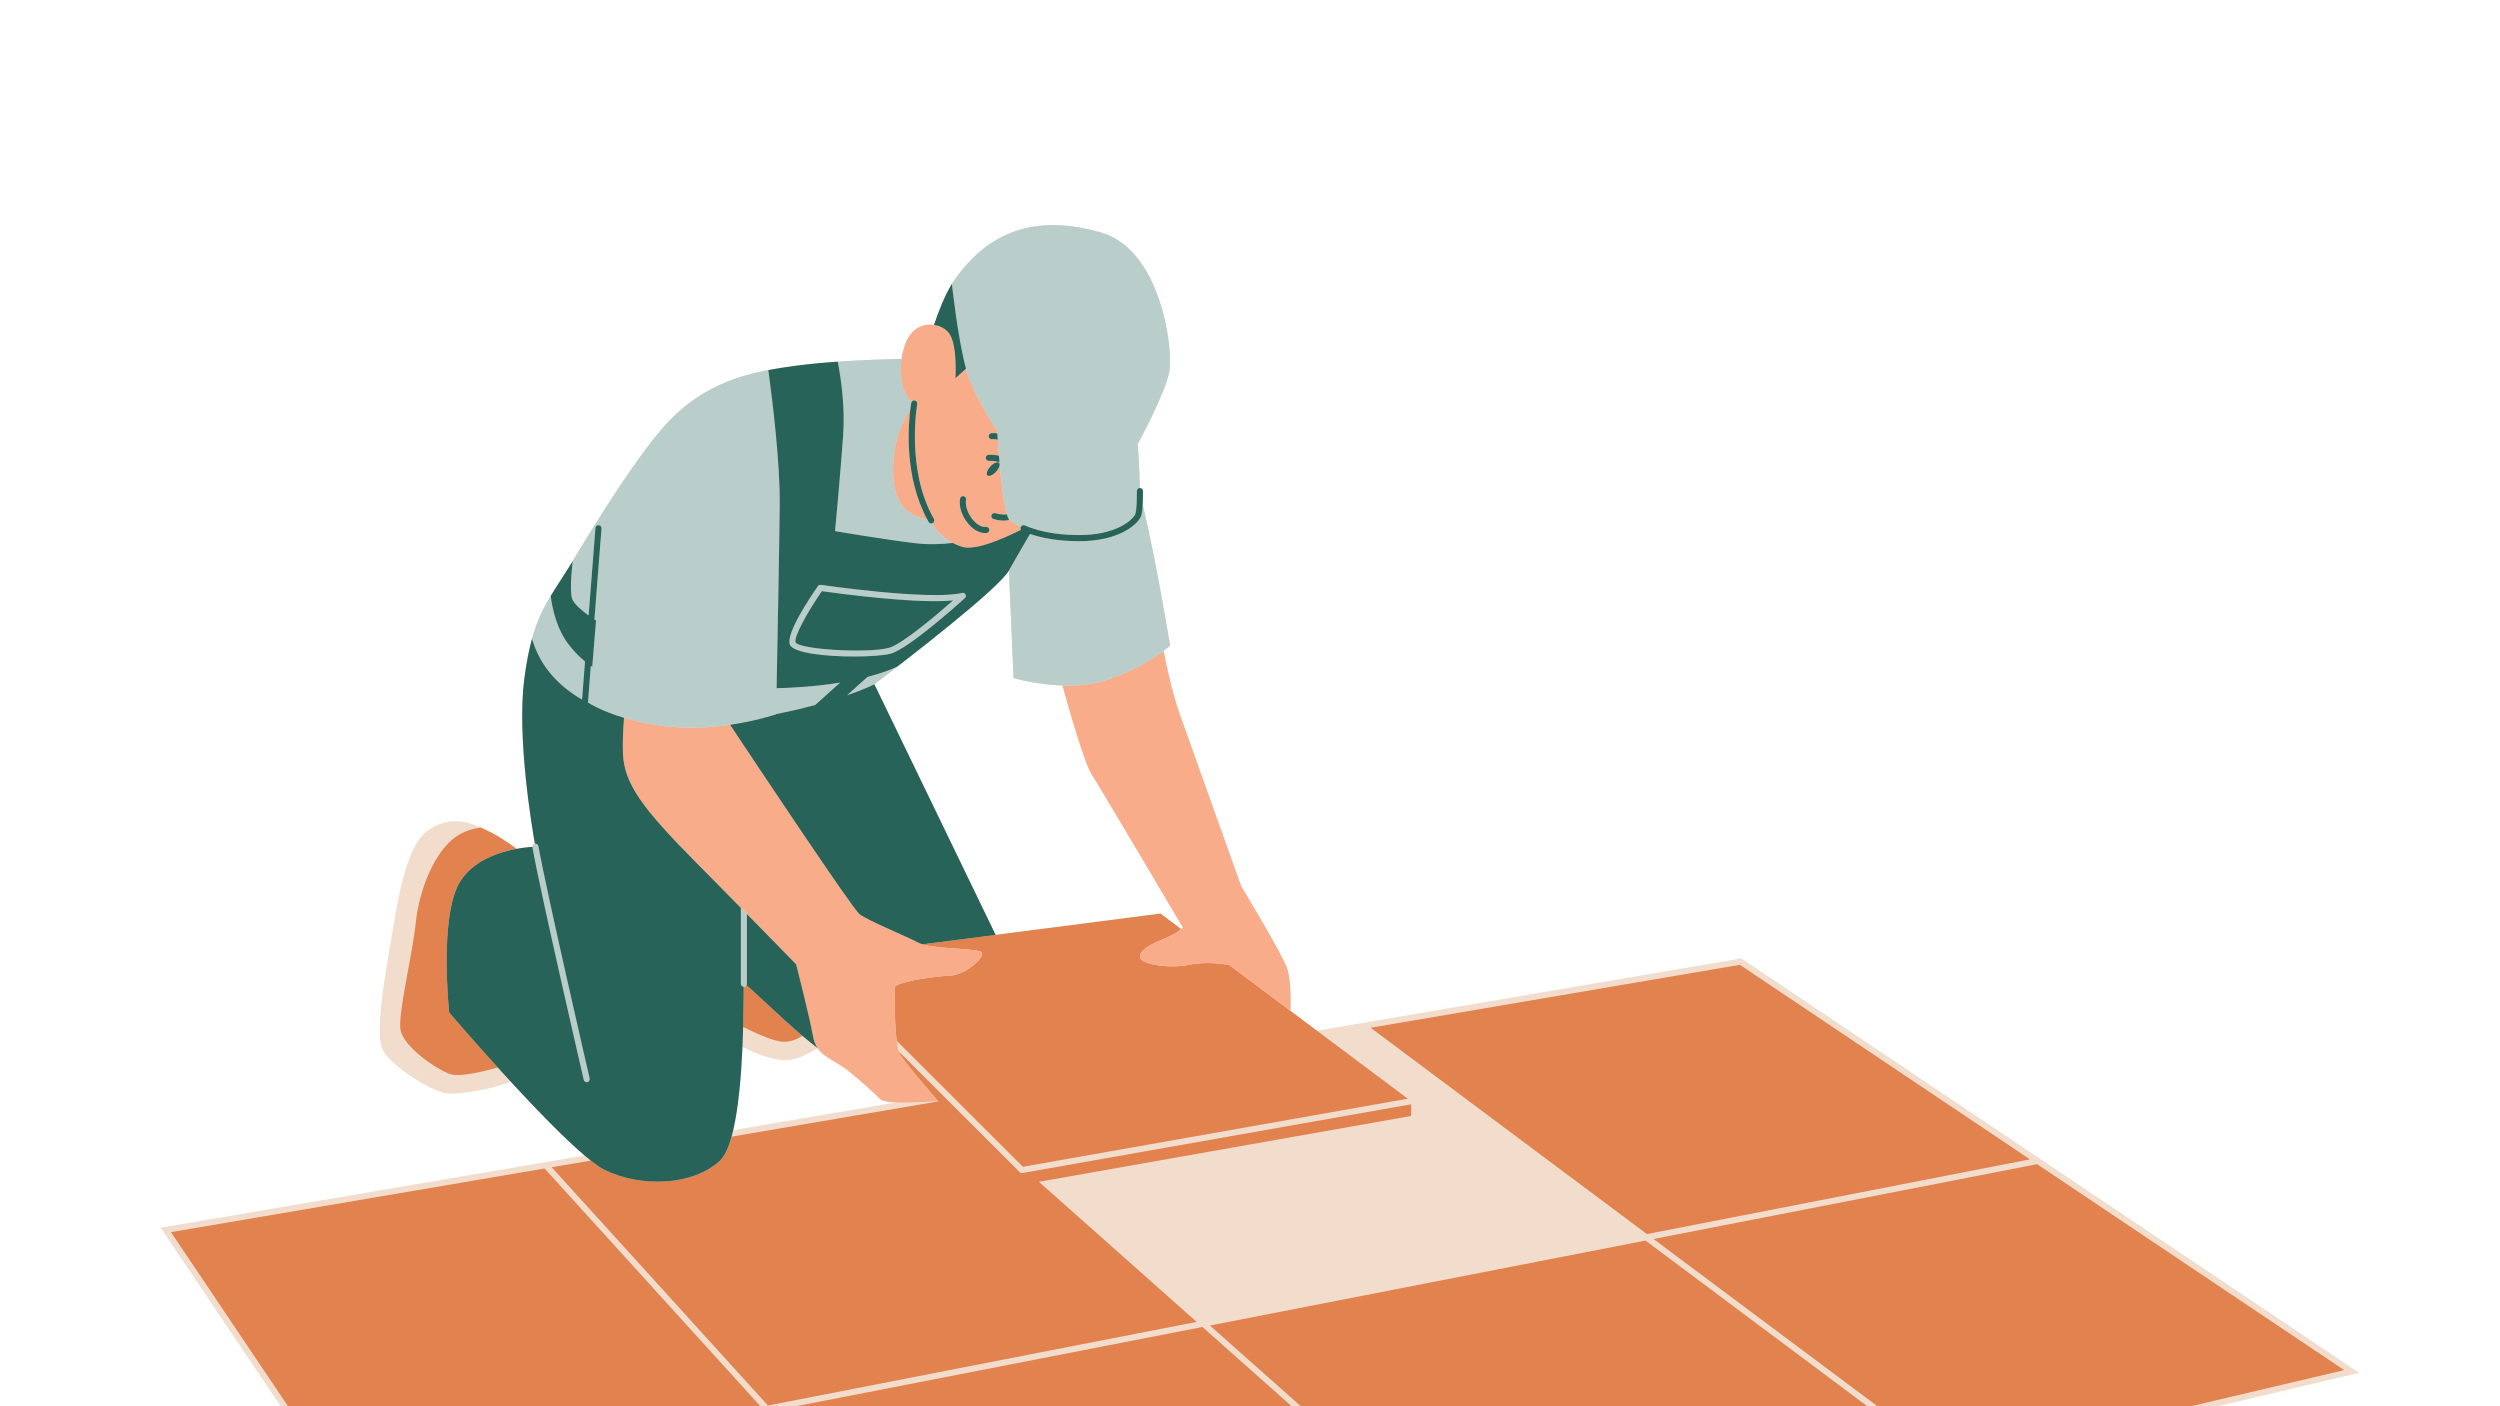 <svg xmlns="http://www.w3.org/2000/svg" xmlns:xlink="http://www.w3.org/1999/xlink" width="1920" zoomAndPan="magnify" viewBox="0 0 1440 810" height="1080" preserveAspectRatio="xMidYMid meet" version="1.0"><defs><clipPath id="1e03685443"><path d="M 92.309 129 L 1359 129 L 1359 810 L 92.309 810 Z M 92.309 129 " clip-rule="nonzero"/></clipPath></defs><g clip-path="url(#1e03685443)"><path fill="#f2ddcc" d="M 1358.871 790.758 L 1178.254 669.613 L 1002.98 552.055 L 785.602 589.09 L 758.566 593.695 L 743.297 582.266 C 743.297 582.266 743.969 566.195 741.605 558.426 C 739.238 550.66 714.918 510.465 714.918 510.465 C 714.918 510.465 685.531 428.383 679.453 411.156 C 675.453 399.828 672.039 384.262 670.168 374.93 C 672.684 373.059 673.984 371.871 673.984 371.871 C 673.984 371.871 666.305 324.609 658.199 290.52 C 658.301 288.523 658.355 286.031 658.328 282.84 C 658.32 281.875 657.539 281.098 656.578 281.098 C 656.57 281.098 656.566 281.098 656.562 281.098 C 656.559 281.098 656.559 281.102 656.555 281.102 C 656.375 269.355 655.328 255.738 655.328 255.738 C 655.328 255.738 671.527 226.164 673.641 213.488 C 675.754 200.812 668.711 143.77 634.203 133.91 C 600.359 124.238 571.258 130.172 549.555 161.633 C 549.125 162.188 548.699 162.801 548.285 163.488 C 544.359 170.004 540.91 178.426 537.98 187.133 C 531.941 186.242 524.867 188.938 521.543 197.934 C 520.473 200.824 519.754 203.789 519.328 206.711 C 509.168 206.945 495.789 207.406 482.547 208.32 C 482.523 208.32 482.504 208.324 482.48 208.324 C 480.488 208.461 478.5 208.609 476.527 208.77 C 476.449 208.773 476.371 208.781 476.293 208.789 C 474.355 208.945 472.434 209.109 470.535 209.289 C 470.41 209.301 470.285 209.312 470.156 209.324 C 468.293 209.504 466.453 209.691 464.652 209.891 C 464.527 209.906 464.406 209.918 464.285 209.934 C 462.48 210.137 460.707 210.352 458.984 210.578 C 458.965 210.578 458.945 210.582 458.926 210.586 C 458.914 210.586 458.902 210.59 458.891 210.59 C 432.652 214.066 404.734 219.262 380.496 247.902 C 359.625 272.566 329.898 323.164 329.898 323.164 C 325 331.168 320.809 337.281 317.215 343.23 C 317.211 343.238 317.207 343.25 317.199 343.258 C 316.652 344.164 316.121 345.062 315.602 345.969 C 315.59 345.988 315.578 346.012 315.566 346.031 C 314.535 347.832 313.559 349.637 312.633 351.504 C 312.602 351.562 312.574 351.621 312.543 351.68 C 312.086 352.609 311.637 353.555 311.203 354.52 C 311.199 354.527 311.195 354.535 311.191 354.539 C 310.316 356.488 309.488 358.523 308.707 360.688 C 308.68 360.762 308.656 360.836 308.629 360.91 C 308.238 362 307.859 363.121 307.492 364.281 C 307.125 365.441 306.77 366.645 306.426 367.891 C 306.422 367.895 306.422 367.898 306.422 367.898 C 304.68 374.203 303.219 381.664 301.988 391.082 C 297.664 424.238 306.312 475.969 308.082 485.961 C 307.207 486.121 306.633 486.902 306.672 487.77 C 304.793 487.895 301.52 488.199 297.531 488.945 C 292.582 485.164 285.293 480.246 276.785 476.621 C 274.957 475.844 273.082 475.109 271.156 474.473 C 271.156 474.473 258.652 469.117 245.898 478.809 C 233.145 488.504 228.809 520.645 224.727 544.625 C 220.645 568.605 216.051 596.156 220.645 605.086 C 225.234 614.012 248.781 628.809 257.289 629.828 C 264.258 630.664 284.516 627.219 294.141 623 C 308.652 638.746 324.797 655.461 336.711 665.566 L 314.988 669.266 L 311.387 669.879 L 310.887 669.965 L 92.531 707.172 L 196.082 861.172 L 314.289 1036.98 L 589.82 972.035 L 855.855 909.328 L 1128.43 845.078 Z M 422.336 650.98 C 425.488 637.457 426.961 619.109 427.664 602.973 C 434.613 606.551 444.305 610.617 452.488 610.652 C 458.859 610.676 466.168 606.789 470.941 603.727 C 470.945 603.727 470.945 603.727 470.945 603.727 C 474.848 609.418 481.988 611.367 488.941 617.031 C 498.062 624.461 503.805 629.867 507.184 633.246 C 508.234 634.297 511.848 634.789 516.324 634.969 Z M 680.418 535.207 L 668.422 526.227 L 573.496 538.492 L 503.641 394.129 C 522.547 379.75 575.238 339.129 581.125 328.641 L 583.793 390.551 C 583.793 390.551 596.594 394.363 611.992 394.863 C 616.562 411.367 624.762 439.754 628.703 445.848 C 634.336 454.551 681.438 534.418 681.438 534.418 C 681.438 534.418 681.086 534.715 680.418 535.207 Z M 680.418 535.207 " fill-opacity="1" fill-rule="nonzero"/></g><path fill="#e1824f" d="M 451.457 600.09 C 446.602 600.09 437.254 596.117 428.059 591.523 C 428.344 580.645 428.328 571.973 428.395 568.414 C 428.426 568.414 428.449 568.43 428.477 568.43 C 429.129 568.43 429.672 568.059 429.977 567.535 C 434.586 571.219 449.09 585.496 462.164 596.621 C 459.164 598.625 455.566 600.09 451.457 600.09 Z M 260.594 619.012 C 266.242 619.965 277.195 617.547 286.727 614.895 C 271 597.555 258.754 583.219 258.754 583.219 C 258.754 583.219 252.887 528.781 264.625 508.5 C 271.941 495.871 287.117 490.902 297.527 488.945 C 292.582 485.164 285.293 480.246 276.785 476.625 C 272.203 477.336 267.176 478.852 262.734 481.875 C 250.746 490.035 241.562 511.719 239.52 531.109 C 237.48 550.496 229.773 581.176 230.539 592.148 C 231.305 603.117 254.461 617.977 260.594 619.012 Z M 1173.375 670.566 L 952.426 713.66 L 1124.762 842.34 L 1350.238 789.188 Z M 803.93 742.621 L 696.906 763.492 L 856.82 905.496 L 1120.305 843.387 L 947.781 714.566 Z M 1169.25 667.797 L 1002.191 555.746 L 789.477 591.984 L 948.633 710.824 Z M 199.816 860.445 L 315.848 1033.012 L 583.223 969.988 L 441.074 813.391 Z M 689.277 761.406 L 598.41 680.723 L 602.816 679.941 L 812.801 642.793 L 812.801 636.066 L 588.902 675.676 C 588.801 675.695 588.695 675.707 588.598 675.707 C 588.137 675.707 587.688 675.523 587.359 675.195 L 517.641 605.57 C 517.828 606.172 518.035 606.676 518.258 607.055 C 521.637 612.797 540.301 634.227 540.301 634.23 L 540.48 634.41 L 421.391 654.699 C 419.621 661.059 417.402 666.008 414.605 668.613 C 399.125 683.027 369.238 684.094 348.422 673.953 C 346.211 672.875 343.457 670.996 340.305 668.512 L 317.785 672.352 L 442.344 809.57 Z M 313.684 673.051 L 98.469 709.715 L 197.691 857.285 L 438.32 810.355 Z M 445.098 812.605 L 587.121 969.066 L 852.648 906.48 L 692.574 764.34 Z M 589.188 672.066 L 810.879 632.848 L 762.438 596.594 L 758.566 593.695 L 708.027 555.871 C 707.238 555.707 695.934 553.445 684.855 555.727 C 673.371 558.09 658.172 555.387 656.82 552.012 C 655.469 548.633 660.199 544.918 668.645 541.539 C 674.734 539.102 678.684 536.484 680.418 535.207 L 668.422 526.227 L 573.492 538.492 L 531.379 543.934 C 541.148 546.922 564.375 546.004 565.617 548.801 C 566.969 551.84 555.824 561.637 547.379 561.973 C 538.934 562.312 518.668 565.016 515.289 568.391 C 515.289 568.391 515.047 587.844 516.473 599.453 Z M 589.188 672.066 " fill-opacity="1" fill-rule="nonzero"/><path fill="#f9ac8a" d="M 743.297 582.266 L 708.105 555.887 C 708.105 555.887 708.059 555.879 708.027 555.871 C 707.234 555.707 695.934 553.445 684.855 555.727 C 673.371 558.09 658.172 555.387 656.82 552.012 C 655.469 548.633 660.199 544.918 668.645 541.539 C 674.734 539.102 678.684 536.484 680.418 535.207 C 681.086 534.715 681.438 534.418 681.438 534.418 C 681.438 534.418 634.336 454.551 628.703 445.848 C 624.762 439.754 616.562 411.367 611.992 394.863 C 620.336 395.133 629.445 394.434 637.699 391.621 C 653.727 386.156 664.77 378.957 670.168 374.934 C 672.039 384.262 675.453 399.828 679.453 411.156 C 685.531 428.383 714.918 510.465 714.918 510.465 C 714.918 510.465 739.238 550.66 741.605 558.43 C 743.969 566.195 743.297 582.266 743.297 582.266 Z M 531.379 543.934 C 530.527 543.672 529.766 543.383 529.141 543.059 C 521.371 539.004 499.754 530.223 495.023 526.508 C 491.004 523.348 436.695 441.832 420.512 417.473 C 410.633 418.918 399 419.75 387.137 418.672 C 375.988 417.656 366.766 415.641 359.457 413.461 C 358.922 419.785 358.562 427.109 358.828 434.051 C 359.504 451.613 370.457 466.027 401.238 497.094 C 410.293 506.234 418.973 515.039 426.727 522.922 C 427.918 524.133 429.09 525.324 430.234 526.488 C 446.988 543.547 458.578 555.457 458.578 555.457 C 458.578 555.457 466.312 585.621 468.34 597.102 C 468.82 599.832 469.734 601.957 470.949 603.73 C 474.852 609.418 481.992 611.367 488.945 617.031 C 498.062 624.465 503.805 629.867 507.184 633.246 C 508.238 634.297 511.852 634.789 516.324 634.969 C 526.207 635.363 540.301 634.23 540.301 634.23 C 540.301 634.23 521.637 612.801 518.258 607.059 C 518.035 606.676 517.832 606.172 517.641 605.574 C 517.16 604.074 516.781 601.945 516.473 599.453 C 515.051 587.848 515.293 568.391 515.293 568.391 C 518.668 565.016 538.938 562.312 547.383 561.977 C 555.824 561.637 566.973 551.84 565.621 548.801 C 564.375 546.004 541.148 546.922 531.379 543.934 Z M 534.176 299.332 C 520.867 274.938 523.086 245.566 524.359 235.574 C 521.137 240.562 515.48 251.16 514.586 265.293 C 513.375 284.371 517.707 295.887 534.176 299.332 Z M 588.109 305.145 C 575.598 311.418 561.262 317.164 554.117 314.941 C 552.105 314.32 550.336 313.559 548.734 312.73 C 541.68 309.078 538.375 303.93 537.098 301.359 C 537.156 301.332 537.219 301.316 537.277 301.285 C 538.117 300.805 538.41 299.734 537.926 298.891 C 521.699 270.562 528.258 233.094 528.328 232.719 C 528.5 231.766 527.867 230.852 526.918 230.68 C 526.195 230.551 525.5 230.883 525.129 231.461 C 520.254 227.633 517.75 217.461 519.328 206.711 C 519.754 203.789 520.473 200.824 521.543 197.934 C 524.867 188.938 531.941 186.242 537.98 187.133 C 541.703 187.684 545.031 189.59 546.84 192.242 C 551.586 199.199 550.32 217.859 550.32 217.859 L 556.438 212.363 C 556.992 214.359 557.559 216.176 558.145 217.711 C 563.781 232.5 574.344 247.996 574.344 247.996 C 574.344 247.996 574.379 248.598 574.445 249.633 C 572.391 249.328 571.066 249.504 570.969 249.52 C 570.02 249.672 569.375 250.562 569.52 251.516 C 569.664 252.465 570.555 253.125 571.508 252.984 C 571.531 252.984 572.758 252.836 574.688 253.234 C 574.859 255.723 575.098 258.93 575.391 262.512 C 572.82 261.836 569.906 261.938 569.504 261.953 C 568.539 262 567.793 262.82 567.84 263.789 C 567.887 264.758 568.688 265.512 569.672 265.457 C 570.777 265.406 574.02 265.457 575.652 266.309 C 575.68 266.32 575.695 266.336 575.719 266.348 C 576.68 277.254 578.105 290.098 579.859 296.137 C 579.102 296.574 576.215 296.461 573.27 295.609 C 572.34 295.34 571.363 295.875 571.098 296.805 C 570.828 297.734 571.359 298.707 572.289 298.977 C 573.008 299.184 575.613 299.887 578.121 299.887 C 579.273 299.887 580.391 299.723 581.309 299.309 C 581.336 299.336 581.363 299.379 581.387 299.402 C 582.738 300.527 584.91 302.012 588 303.512 C 587.996 303.523 587.984 303.531 587.98 303.543 C 587.738 304.086 587.824 304.672 588.109 305.145 Z M 568.762 273.828 C 569.672 274.664 571.902 273.719 573.738 271.715 C 575.578 269.715 576.332 267.41 575.422 266.574 C 574.512 265.738 572.281 266.688 570.441 268.688 C 568.602 270.691 567.852 272.992 568.762 273.828 Z M 569.824 304.945 C 569.656 304.004 568.75 303.375 567.805 303.527 C 567.629 303.562 563.426 304.156 559.098 297.676 C 555.547 292.355 556.398 288.09 556.434 287.922 C 556.648 286.977 556.059 286.039 555.117 285.82 C 554.168 285.602 553.23 286.195 553.016 287.141 C 552.961 287.375 551.746 292.98 556.184 299.621 C 560.609 306.25 565.391 307.051 567.441 307.051 C 568.039 307.051 568.402 306.984 568.461 306.973 C 569.398 306.785 569.996 305.883 569.824 304.945 Z M 569.824 304.945 " fill-opacity="1" fill-rule="nonzero"/><path fill="#b9cdca" d="M 426.727 522.922 C 427.918 524.129 429.09 525.324 430.234 526.488 L 430.234 566.676 C 430.234 566.996 430.125 567.277 429.977 567.535 C 429.672 568.059 429.129 568.43 428.48 568.43 C 428.449 568.43 428.426 568.414 428.395 568.414 C 427.469 568.367 426.727 567.613 426.727 566.676 Z M 485.629 251.195 C 483.637 278.375 480.984 305.93 480.984 305.93 C 480.984 305.93 507.152 310.41 526.602 312.816 C 534.828 313.836 542.547 313.477 548.734 312.73 C 541.68 309.078 538.375 303.93 537.098 301.359 C 536.875 301.457 536.641 301.52 536.406 301.52 C 535.801 301.52 535.207 301.199 534.887 300.637 C 534.637 300.203 534.414 299.766 534.176 299.332 C 517.707 295.887 513.375 284.371 514.586 265.293 C 515.48 251.16 521.141 240.562 524.359 235.574 C 524.613 233.586 524.832 232.348 524.879 232.09 C 524.922 231.859 525.008 231.648 525.129 231.461 C 520.258 227.633 517.754 217.461 519.328 206.711 C 509.172 206.941 495.789 207.406 482.547 208.316 C 484.559 218.695 486.824 234.887 485.629 251.195 Z M 658.199 290.52 C 657.945 295.488 657.375 297.246 656.855 298.16 C 653.977 303.195 643.297 311.719 621.527 311.719 C 608.875 311.719 599.609 309.719 593.277 307.555 C 589.078 314.73 584.465 322.691 581.125 328.641 L 583.793 390.551 C 583.793 390.551 596.594 394.363 611.996 394.863 C 620.34 395.133 629.445 394.434 637.699 391.621 C 653.727 386.156 664.77 378.957 670.172 374.934 C 672.684 373.062 673.984 371.871 673.984 371.871 C 673.984 371.871 666.305 324.613 658.199 290.52 Z M 449.113 290.66 C 449.348 266.797 445.047 231.52 442.547 213.152 C 448.031 212.105 453.496 211.305 458.887 210.59 C 432.648 214.066 404.73 219.258 380.496 247.898 C 359.625 272.566 329.895 323.164 329.895 323.164 C 329.895 323.164 327.746 340.289 329.652 345.172 C 330.797 348.102 335.477 351.926 339.047 354.523 L 342.973 304.133 C 343.047 303.168 343.902 302.461 344.855 302.52 C 345.824 302.594 346.547 303.438 346.469 304.402 L 342.387 356.844 C 342.961 357.227 343.324 357.453 343.324 357.453 L 341.121 384.062 C 340.859 383.891 340.582 383.695 340.309 383.508 L 338.656 404.734 C 339.121 404.957 339.387 405.07 339.387 405.07 C 339.387 405.07 346.242 409.527 359.457 413.461 C 366.766 415.637 375.992 417.656 387.141 418.672 C 399.004 419.75 410.633 418.918 420.512 417.473 C 433.711 415.543 443.758 412.516 447.023 411.461 C 447.027 411.406 447.027 411.348 447.027 411.293 C 447.414 411.219 447.77 411.16 448.172 411.082 C 448.172 411.082 448.176 411.082 448.176 411.082 C 456.176 409.477 463.273 407.785 469.504 406.121 L 483.914 393.184 C 469.758 395.473 456.082 396.203 447.32 396.414 C 447.93 365.121 448.879 314.508 449.113 290.66 Z M 310.117 487.383 C 309.949 486.43 309.047 485.793 308.086 485.961 C 308.086 485.961 308.082 485.961 308.078 485.965 C 307.207 486.121 306.629 486.906 306.672 487.773 C 306.672 487.848 306.652 487.918 306.664 487.992 C 311.078 513.055 335.984 620.902 336.238 621.988 C 336.426 622.797 337.145 623.348 337.941 623.348 C 338.074 623.348 338.207 623.332 338.34 623.301 C 339.285 623.082 339.871 622.141 339.652 621.195 C 339.402 620.113 314.516 512.355 310.117 487.383 Z M 335.273 402.953 L 336.984 381.008 C 334.105 378.664 331 375.652 327.926 371.746 C 320.707 362.574 318.133 350.754 317.215 343.23 C 317.211 343.238 317.207 343.25 317.199 343.258 C 316.652 344.164 316.121 345.062 315.602 345.969 C 315.59 345.988 315.578 346.012 315.566 346.031 C 314.535 347.832 313.559 349.637 312.633 351.504 C 312.602 351.562 312.574 351.621 312.543 351.684 C 312.086 352.609 311.637 353.555 311.203 354.52 C 311.199 354.527 311.195 354.535 311.191 354.539 C 310.316 356.488 309.488 358.523 308.707 360.688 C 308.68 360.762 308.652 360.836 308.625 360.91 C 307.848 363.09 307.113 365.398 306.422 367.891 C 306.422 367.895 306.422 367.898 306.422 367.898 C 307.953 372.988 310.422 378.867 314.422 384.52 C 321.141 394.016 330.121 400.031 335.273 402.953 Z M 499.656 389.922 L 487.82 400.547 C 498.457 396.855 503.637 394.129 503.637 394.129 L 516.918 383.945 C 515.277 384.703 513.566 385.41 511.816 386.082 C 507.953 387.559 503.863 388.832 499.656 389.922 Z M 581.387 299.402 C 582.738 300.527 584.906 302.012 588 303.512 C 588.402 302.652 589.418 302.258 590.289 302.645 C 596.059 305.184 606.16 308.211 621.527 308.211 C 641.73 308.211 651.477 300.496 653.809 296.418 C 654.066 295.965 654.906 293.652 654.824 282.867 C 654.816 281.902 655.59 281.113 656.555 281.102 C 656.379 269.355 655.332 255.742 655.332 255.742 C 655.332 255.742 671.527 226.164 673.641 213.488 C 675.754 200.812 668.711 143.77 634.203 133.91 C 600.359 124.242 571.262 130.172 549.559 161.633 C 549.133 162.246 548.707 162.852 548.289 163.488 C 548.289 163.488 551.684 195.141 556.441 212.363 C 556.992 214.363 557.562 216.176 558.148 217.715 C 563.781 232.504 574.344 247.996 574.344 247.996 C 574.344 247.996 574.383 248.602 574.449 249.633 C 574.504 250.523 574.586 251.746 574.691 253.234 C 574.863 255.727 575.098 258.934 575.395 262.512 C 575.496 263.754 575.605 265.035 575.719 266.352 C 576.684 277.258 578.105 290.098 579.863 296.141 C 580.324 297.727 580.809 298.824 581.309 299.312 C 581.336 299.336 581.359 299.379 581.387 299.402 Z M 556.121 342.41 C 556.496 343.117 556.344 343.988 555.754 344.531 C 554.453 345.711 523.844 373.48 513.043 376.508 C 509.391 377.527 501.125 378.148 491.938 378.148 C 475.84 378.148 456.902 376.25 454.98 371.293 C 452.527 364.98 466.727 343.914 471.133 337.605 C 471.516 337.062 472.168 336.777 472.824 336.875 C 473.453 336.969 535.633 346 554.16 341.527 C 554.945 341.344 555.746 341.703 556.121 342.41 Z M 548.98 345.863 C 527.02 347.918 481.254 341.621 473.395 340.5 C 465.082 352.527 457.066 366.977 458.25 370.023 C 460.465 374.148 500.227 376.449 512.098 373.129 C 519.812 370.969 540 353.758 548.98 345.863 Z M 548.98 345.863 " fill-opacity="1" fill-rule="nonzero"/><path fill="#286359" d="M 308.625 360.91 C 308.234 362 307.855 363.121 307.488 364.281 C 307.855 363.121 308.234 362 308.625 360.91 Z M 307.488 364.285 C 307.125 365.445 306.766 366.645 306.422 367.895 C 306.766 366.645 307.125 365.445 307.488 364.285 Z M 308.707 360.688 C 309.488 358.527 310.312 356.492 311.191 354.543 C 310.312 356.488 309.488 358.527 308.707 360.688 Z M 458.578 555.457 C 458.578 555.457 446.988 543.547 430.234 526.488 L 430.234 566.676 C 430.234 566.996 430.125 567.277 429.977 567.535 C 434.586 571.219 449.094 585.496 462.164 596.621 C 465.219 599.223 468.191 601.645 470.945 603.723 C 470.945 603.727 470.949 603.727 470.949 603.727 C 469.734 601.953 468.82 599.828 468.34 597.102 C 466.312 585.617 458.578 555.457 458.578 555.457 Z M 426.727 566.676 L 426.727 522.922 C 418.973 515.039 410.297 506.234 401.238 497.09 C 370.457 466.027 359.504 451.613 358.828 434.051 C 358.562 427.105 358.922 419.785 359.457 413.461 C 346.242 409.527 339.387 405.07 339.387 405.07 C 339.387 405.07 339.121 404.957 338.656 404.734 L 340.309 383.508 C 340.582 383.695 340.855 383.891 341.121 384.062 L 343.32 357.453 C 343.32 357.453 342.961 357.227 342.383 356.844 L 346.469 304.402 C 346.543 303.438 345.82 302.594 344.855 302.52 C 343.902 302.461 343.047 303.168 342.973 304.133 L 339.047 354.523 C 335.477 351.926 330.797 348.102 329.652 345.172 C 327.746 340.289 329.895 323.164 329.895 323.164 C 324.996 331.168 320.805 337.281 317.215 343.23 C 318.133 350.754 320.707 362.574 327.926 371.742 C 331 375.648 334.105 378.664 336.98 381.008 L 335.273 402.953 C 330.117 400.027 321.137 394.012 314.418 384.52 C 310.418 378.867 307.953 372.988 306.418 367.902 C 304.676 374.203 303.215 381.664 301.984 391.086 C 297.66 424.238 306.309 475.969 308.078 485.961 C 308.082 485.961 308.082 485.961 308.086 485.961 C 309.043 485.793 309.949 486.43 310.117 487.383 C 314.512 512.355 339.398 620.109 339.652 621.195 C 339.871 622.141 339.281 623.082 338.34 623.301 C 338.207 623.332 338.074 623.344 337.941 623.344 C 337.145 623.344 336.422 622.797 336.234 621.988 C 335.984 620.898 311.074 513.055 306.664 487.992 C 306.648 487.914 306.672 487.844 306.668 487.77 C 304.789 487.895 301.516 488.199 297.523 488.945 C 287.113 490.902 271.938 495.871 264.625 508.5 C 252.883 528.781 258.754 583.219 258.754 583.219 C 258.754 583.219 271 597.555 286.723 614.895 C 289.125 617.539 291.605 620.258 294.137 623.004 C 308.648 638.75 324.797 655.465 336.707 665.57 C 337.953 666.625 339.152 667.609 340.301 668.516 C 343.453 671 346.207 672.875 348.418 673.953 C 369.234 684.094 399.121 683.027 414.598 668.617 C 417.398 666.012 419.617 661.059 421.387 654.699 C 421.715 653.508 422.031 652.27 422.332 650.98 C 425.488 637.457 426.957 619.109 427.66 602.973 C 427.836 598.984 427.965 595.133 428.059 591.523 C 428.34 580.648 428.328 571.973 428.391 568.414 C 427.469 568.367 426.727 567.613 426.727 566.676 Z M 546.844 192.242 C 551.586 199.199 550.32 217.859 550.32 217.859 L 556.441 212.363 C 551.684 195.141 548.289 163.488 548.289 163.488 C 544.363 170.004 540.91 178.426 537.98 187.133 C 541.703 187.68 545.031 189.59 546.844 192.242 Z M 548.289 163.488 C 548.707 162.852 549.133 162.246 549.559 161.633 C 549.125 162.188 548.703 162.801 548.289 163.488 Z M 512.098 373.129 C 519.812 370.969 540 353.758 548.98 345.863 C 527.02 347.918 481.254 341.621 473.395 340.5 C 465.082 352.527 457.066 366.977 458.25 370.023 C 460.469 374.148 500.227 376.449 512.098 373.129 Z M 571.094 296.805 C 570.824 297.734 571.359 298.707 572.289 298.977 C 573.004 299.184 575.609 299.887 578.117 299.887 C 579.273 299.887 580.391 299.723 581.309 299.309 C 580.805 298.82 580.32 297.723 579.859 296.137 C 579.102 296.57 576.215 296.461 573.266 295.605 C 572.34 295.34 571.363 295.871 571.094 296.805 Z M 555.113 285.824 C 554.168 285.602 553.23 286.195 553.016 287.141 C 552.961 287.375 551.746 292.98 556.184 299.621 C 560.609 306.25 565.391 307.051 567.441 307.051 C 568.035 307.051 568.398 306.984 568.461 306.973 C 569.398 306.785 569.996 305.883 569.824 304.945 C 569.656 304.004 568.75 303.375 567.805 303.527 C 567.629 303.562 563.426 304.156 559.098 297.676 C 555.547 292.355 556.398 288.09 556.434 287.922 C 556.648 286.98 556.059 286.039 555.113 285.824 Z M 570.441 268.688 C 568.602 270.691 567.852 272.992 568.762 273.828 C 569.672 274.664 571.902 273.719 573.738 271.715 C 575.578 269.715 576.332 267.41 575.422 266.574 C 574.512 265.738 572.281 266.688 570.441 268.688 Z M 569.672 265.457 C 570.777 265.406 574.02 265.457 575.652 266.305 C 575.68 266.32 575.695 266.332 575.719 266.348 C 575.602 265.035 575.492 263.754 575.391 262.512 C 572.82 261.836 569.906 261.934 569.504 261.953 C 568.539 262 567.793 262.82 567.84 263.789 C 567.883 264.754 568.688 265.512 569.672 265.457 Z M 571.508 252.984 C 571.531 252.984 572.758 252.836 574.688 253.234 C 574.586 251.746 574.504 250.523 574.445 249.629 C 572.391 249.324 571.066 249.504 570.969 249.52 C 570.02 249.672 569.375 250.562 569.52 251.512 C 569.664 252.465 570.555 253.121 571.508 252.984 Z M 658.199 290.52 C 657.945 295.488 657.375 297.246 656.855 298.16 C 653.977 303.195 643.297 311.719 621.527 311.719 C 608.875 311.719 599.609 309.719 593.277 307.555 C 589.078 314.73 584.465 322.691 581.125 328.641 C 575.238 339.129 522.547 379.75 503.641 394.129 L 573.496 538.492 L 531.379 543.934 C 530.527 543.672 529.766 543.383 529.141 543.059 C 521.371 539.004 499.754 530.223 495.023 526.508 C 491.004 523.348 436.695 441.828 420.512 417.473 C 433.711 415.543 443.758 412.516 447.023 411.461 C 447.027 411.406 447.027 411.348 447.027 411.293 C 447.414 411.219 447.77 411.16 448.172 411.082 C 448.172 411.082 448.176 411.082 448.176 411.082 C 456.176 409.477 463.273 407.785 469.504 406.121 L 483.914 393.184 C 469.758 395.473 456.082 396.203 447.32 396.414 C 447.93 365.125 448.879 314.508 449.113 290.66 C 449.352 266.797 445.047 231.523 442.547 213.156 C 448.035 212.105 453.496 211.305 458.887 210.59 C 458.902 210.586 458.914 210.586 458.926 210.586 C 458.945 210.582 458.965 210.578 458.984 210.578 C 460.707 210.352 462.477 210.137 464.285 209.934 C 464.406 209.918 464.527 209.906 464.648 209.891 C 466.453 209.691 468.293 209.504 470.156 209.324 C 470.285 209.312 470.406 209.301 470.535 209.289 C 472.43 209.109 474.355 208.941 476.293 208.789 C 476.371 208.781 476.449 208.773 476.527 208.77 C 478.5 208.609 480.488 208.461 482.48 208.324 C 482.504 208.32 482.523 208.32 482.547 208.32 C 484.555 218.695 486.824 234.887 485.629 251.195 C 483.637 278.375 480.98 305.93 480.98 305.93 C 480.98 305.93 507.152 310.41 526.602 312.82 C 534.824 313.836 542.543 313.48 548.734 312.73 C 550.332 313.562 552.105 314.32 554.113 314.945 C 561.258 317.168 575.598 311.422 588.109 305.145 C 587.824 304.672 587.738 304.09 587.977 303.547 C 587.98 303.535 587.992 303.527 588 303.516 C 588.402 302.652 589.418 302.262 590.289 302.648 C 596.059 305.188 606.16 308.215 621.527 308.215 C 641.73 308.215 651.477 300.5 653.809 296.422 C 654.066 295.969 654.906 293.652 654.824 282.867 C 654.816 281.902 655.59 281.117 656.555 281.102 C 656.559 281.102 656.562 281.102 656.566 281.102 C 656.57 281.102 656.574 281.102 656.578 281.102 C 657.539 281.102 658.324 281.879 658.332 282.844 C 658.355 286.031 658.301 288.527 658.199 290.52 Z M 491.938 378.148 C 501.125 378.148 509.391 377.527 513.043 376.504 C 523.844 373.48 554.457 345.711 555.754 344.527 C 556.344 343.988 556.496 343.117 556.121 342.41 C 555.746 341.703 554.945 341.344 554.16 341.527 C 535.633 346 473.453 336.969 472.824 336.875 C 472.168 336.773 471.516 337.062 471.133 337.605 C 466.727 343.91 452.527 364.98 454.98 371.293 C 456.902 376.246 475.84 378.148 491.938 378.148 Z M 511.816 386.078 C 507.957 387.559 503.863 388.832 499.656 389.922 L 487.82 400.547 C 498.461 396.855 503.641 394.129 503.641 394.129 L 516.918 383.941 C 515.277 384.703 513.566 385.41 511.816 386.078 Z M 534.887 300.637 C 535.211 301.199 535.801 301.52 536.406 301.52 C 536.641 301.52 536.875 301.457 537.098 301.359 C 537.156 301.332 537.219 301.32 537.277 301.285 C 538.117 300.805 538.41 299.734 537.93 298.895 C 521.703 270.566 528.258 233.094 528.328 232.719 C 528.5 231.766 527.867 230.855 526.918 230.68 C 526.195 230.551 525.5 230.883 525.129 231.465 C 525.008 231.648 524.922 231.859 524.879 232.094 C 524.832 232.352 524.613 233.586 524.359 235.578 C 523.086 245.57 520.867 274.941 534.176 299.332 C 534.414 299.766 534.637 300.203 534.887 300.637 Z M 534.887 300.637 " fill-opacity="1" fill-rule="nonzero"/></svg>